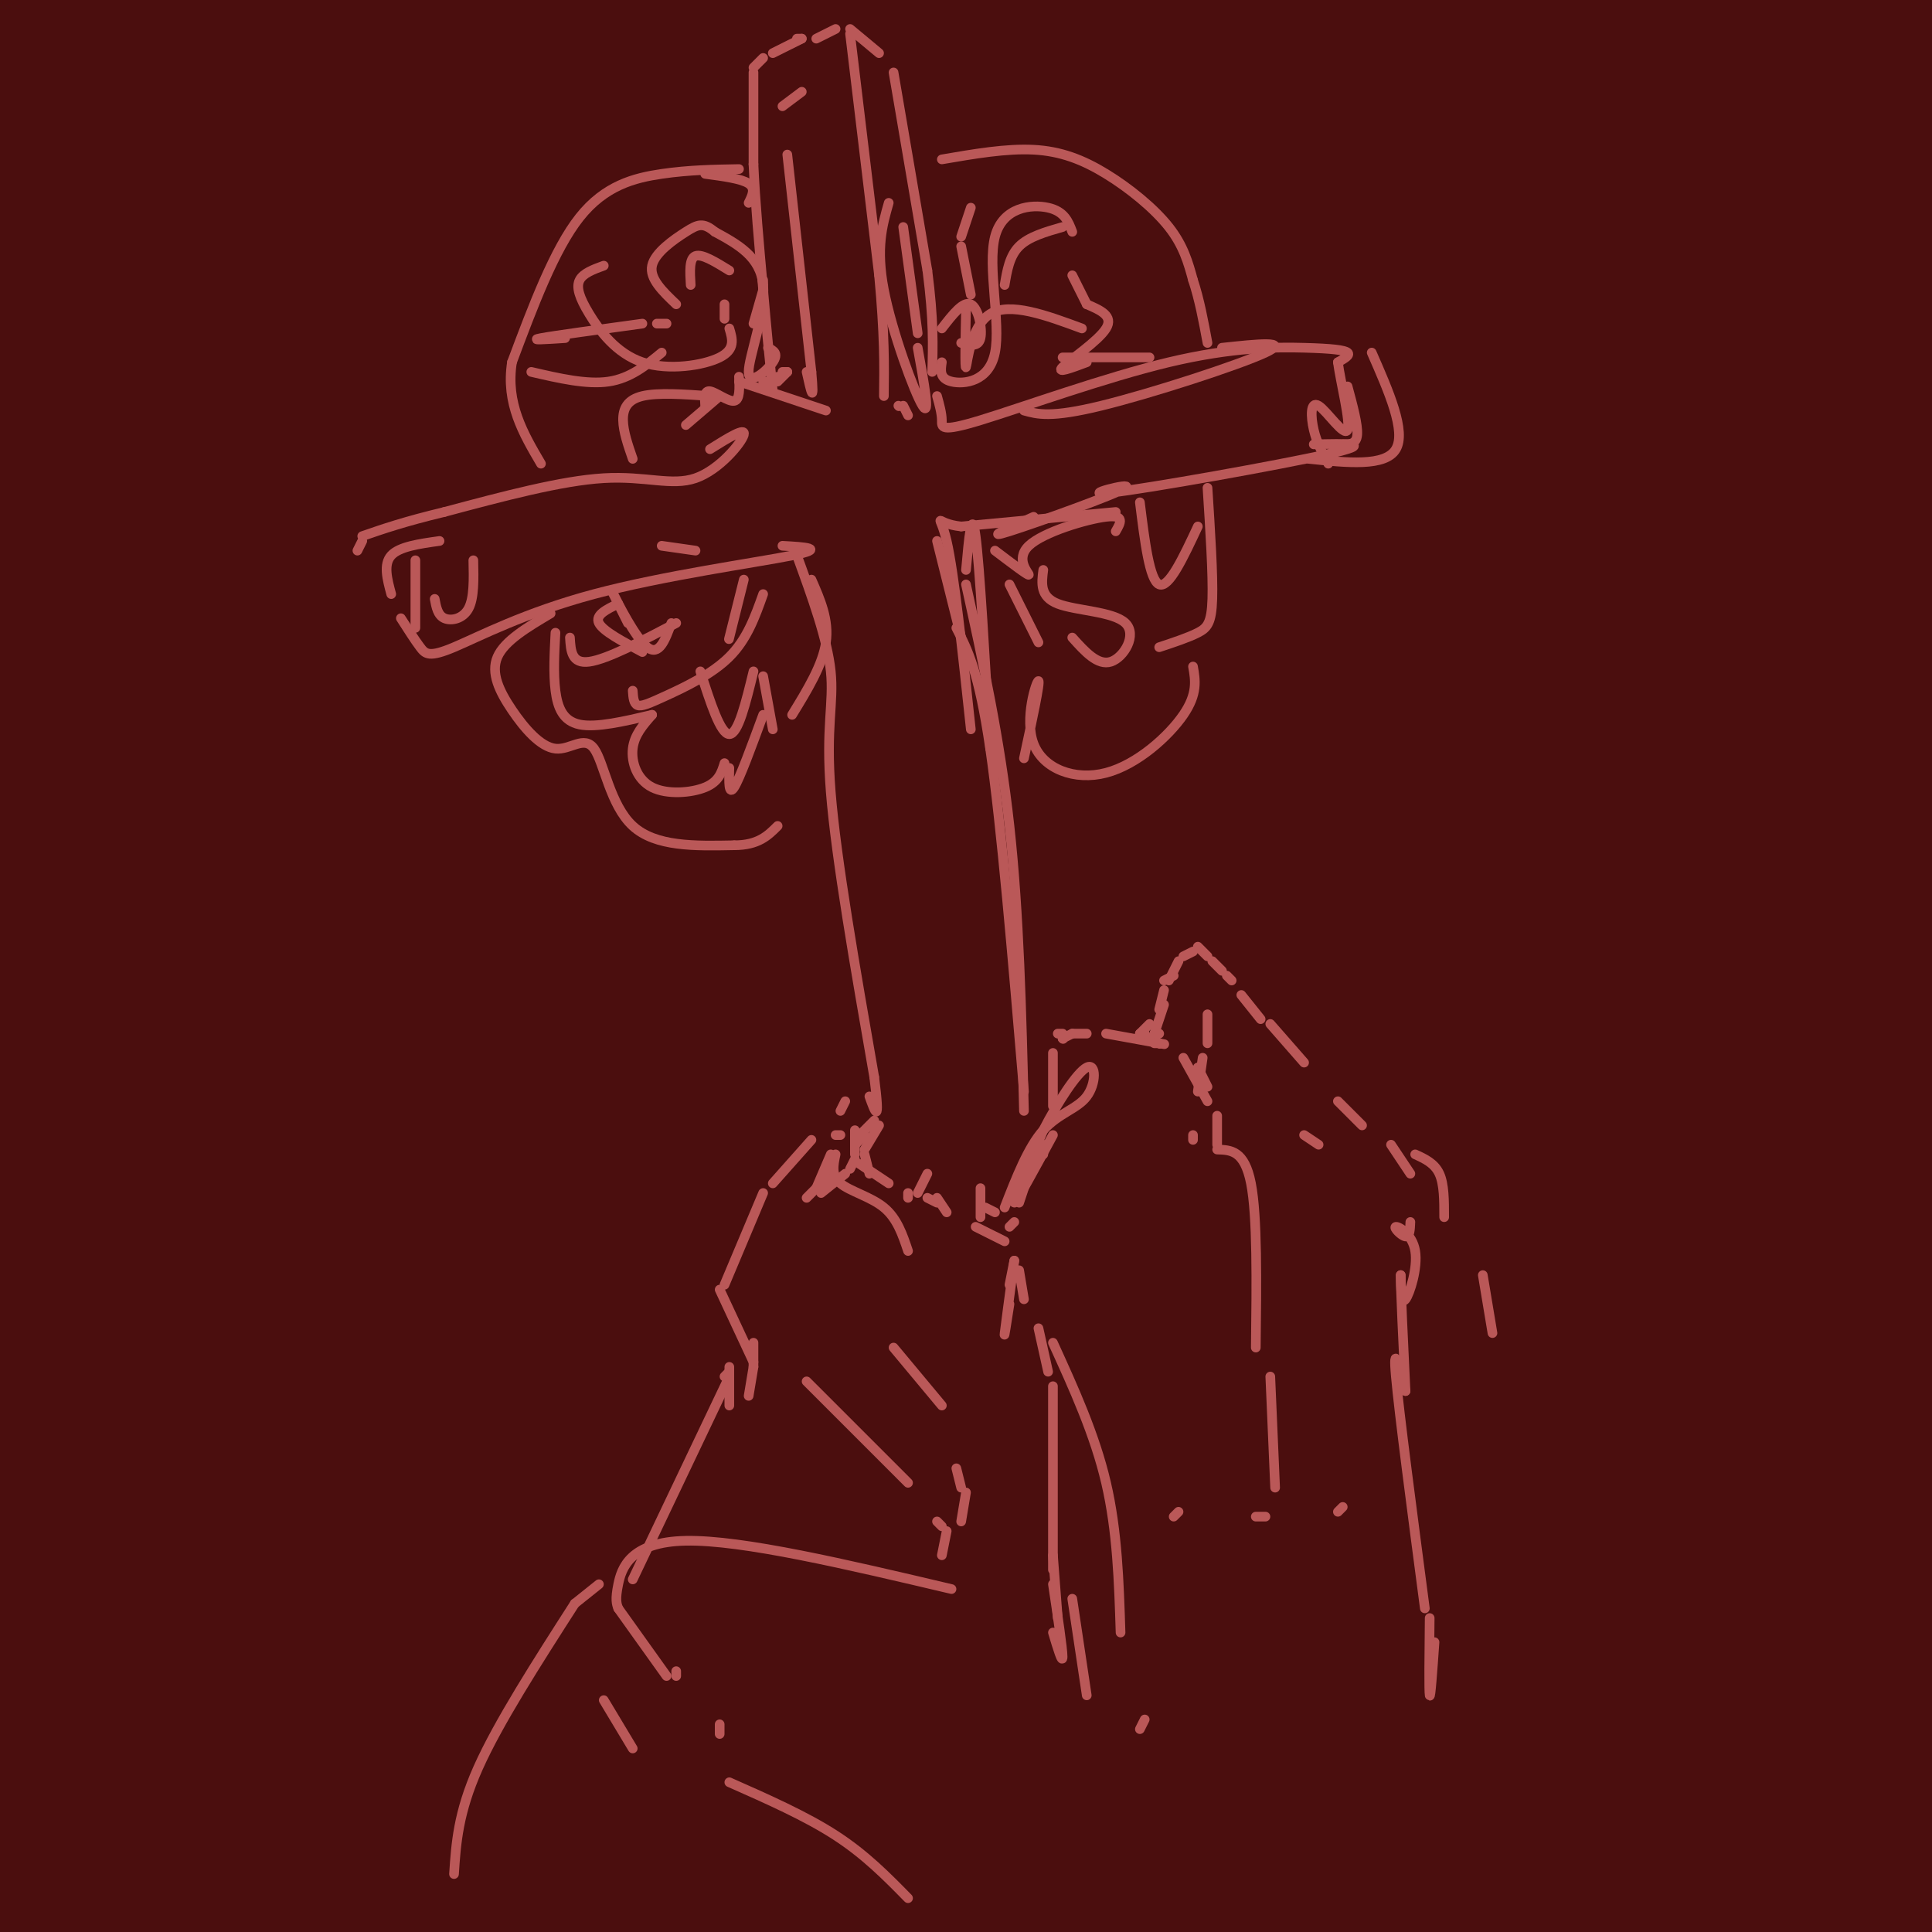 <svg viewBox='0 0 400 400' version='1.1' xmlns='http://www.w3.org/2000/svg' xmlns:xlink='http://www.w3.org/1999/xlink'><g fill='none' stroke='rgb(75,14,14)' stroke-width='1200' stroke-linecap='round' stroke-linejoin='round'><path d='M216,16c0.000,0.000 0.000,-1.000 0,-1'/></g>
<g fill='none' stroke='rgb(186,88,88)' stroke-width='2' stroke-linecap='round' stroke-linejoin='round'><path d='M166,8c0.000,0.000 -1.000,0.000 -1,0'/><path d='M166,8c0.000,0.000 -6.000,3.000 -6,3'/><path d='M158,12c0.000,0.000 -2.000,2.000 -2,2'/><path d='M156,15c0.000,0.000 0.000,19.000 0,19'/><path d='M156,34c0.333,7.500 1.167,16.750 2,26'/><path d='M158,60c0.667,7.833 1.333,14.417 2,21'/><path d='M169,8c0.000,0.000 4.000,-2.000 4,-2'/><path d='M176,6c0.000,0.000 6.000,5.000 6,5'/><path d='M176,7c0.000,0.000 6.000,50.000 6,50'/><path d='M182,57c1.167,12.500 1.083,18.750 1,25'/><path d='M185,15c0.000,0.000 7.000,41.000 7,41'/><path d='M192,56c1.333,10.333 1.167,15.667 1,21'/><path d='M186,84c0.000,0.000 0.100,0.100 0.1,0.1'/><path d='M187,47c0.000,0.000 3.000,22.000 3,22'/><path d='M190,72c1.333,7.333 2.667,14.667 1,12c-1.667,-2.667 -6.333,-15.333 -8,-24c-1.667,-8.667 -0.333,-13.333 1,-18'/><path d='M188,86c0.000,0.000 -1.000,-2.000 -1,-2'/><path d='M166,19c0.000,0.000 -4.000,3.000 -4,3'/><path d='M163,32c0.000,0.000 5.000,45.000 5,45'/><path d='M168,77c0.667,7.500 -0.167,3.750 -1,0'/><path d='M163,77c0.000,0.000 -1.000,0.000 -1,0'/><path d='M163,77c0.000,0.000 -2.000,2.000 -2,2'/><path d='M161,78c0.000,0.000 -1.000,1.000 -1,1'/><path d='M160,79c0.000,0.000 -2.000,1.000 -2,1'/><path d='M160,79c0.000,0.000 -2.000,0.000 -2,0'/><path d='M158,58c0.000,0.000 0.000,1.000 0,1'/><path d='M158,60c0.000,0.000 -2.000,7.000 -2,7'/><path d='M159,72c1.137,0.571 2.274,1.143 1,3c-1.274,1.857 -4.958,5.000 -5,2c-0.042,-3.000 3.560,-12.143 3,-18c-0.560,-5.857 -5.280,-8.429 -10,-11'/><path d='M148,48c-2.429,-2.024 -3.500,-1.583 -6,0c-2.500,1.583 -6.429,4.310 -7,7c-0.571,2.690 2.214,5.345 5,8'/><path d='M151,56c-2.833,-1.750 -5.667,-3.500 -7,-3c-1.333,0.500 -1.167,3.250 -1,6'/><path d='M150,63c0.000,0.000 0.000,3.000 0,3'/><path d='M151,68c0.657,2.171 1.314,4.341 -2,6c-3.314,1.659 -10.600,2.805 -16,1c-5.400,-1.805 -8.915,-6.563 -11,-10c-2.085,-3.437 -2.738,-5.553 -2,-7c0.738,-1.447 2.869,-2.223 5,-3'/><path d='M138,67c0.000,0.000 -2.000,0.000 -2,0'/><path d='M133,67c-9.167,1.250 -18.333,2.500 -21,3c-2.667,0.500 1.167,0.250 5,0'/><path d='M137,73c-3.250,2.667 -6.500,5.333 -11,6c-4.500,0.667 -10.250,-0.667 -16,-2'/><path d='M153,79c0.000,0.000 18.000,6.000 18,6'/><path d='M199,71c1.778,0.467 3.556,0.933 4,-1c0.444,-1.933 -0.444,-6.267 -2,-7c-1.556,-0.733 -3.778,2.133 -6,5'/><path d='M195,75c-0.254,1.699 -0.507,3.397 2,4c2.507,0.603 7.775,0.110 9,-6c1.225,-6.110 -1.593,-17.837 0,-24c1.593,-6.163 7.598,-6.761 11,-6c3.402,0.761 4.201,2.880 5,5'/><path d='M220,47c-3.500,1.000 -7.000,2.000 -9,4c-2.000,2.000 -2.500,5.000 -3,8'/><path d='M201,43c0.000,0.000 -2.000,6.000 -2,6'/><path d='M199,51c0.000,0.000 2.000,10.000 2,10'/><path d='M200,64c-0.133,6.356 -0.267,12.711 0,12c0.267,-0.711 0.933,-8.489 5,-11c4.067,-2.511 11.533,0.244 19,3'/><path d='M153,78c0.111,2.400 0.222,4.800 -1,5c-1.222,0.200 -3.778,-1.800 -5,-2c-1.222,-0.200 -1.111,1.400 -1,3'/><path d='M147,82c-5.422,-0.378 -10.844,-0.756 -14,0c-3.156,0.756 -4.044,2.644 -4,5c0.044,2.356 1.022,5.178 2,8'/><path d='M149,82c0.000,0.000 -7.000,6.000 -7,6'/><path d='M155,42c0.750,-1.500 1.500,-3.000 0,-4c-1.500,-1.000 -5.250,-1.500 -9,-2'/><path d='M153,35c-5.178,0.089 -10.356,0.178 -16,1c-5.644,0.822 -11.756,2.378 -17,9c-5.244,6.622 -9.622,18.311 -14,30'/><path d='M106,75c-1.333,8.500 2.333,14.750 6,21'/><path d='M195,33c6.690,-1.149 13.381,-2.298 19,-2c5.619,0.298 10.167,2.042 15,5c4.833,2.958 9.952,7.131 13,11c3.048,3.869 4.024,7.435 5,11'/><path d='M247,58c1.333,4.000 2.167,8.500 3,13'/><path d='M238,74c0.000,0.000 -18.000,0.000 -18,0'/><path d='M147,93c3.720,-2.327 7.440,-4.655 7,-3c-0.440,1.655 -5.042,7.292 -10,9c-4.958,1.708 -10.274,-0.512 -19,0c-8.726,0.512 -20.863,3.756 -33,7'/><path d='M92,106c-8.333,2.000 -12.667,3.500 -17,5'/><path d='M75,112c0.000,0.000 -1.000,2.000 -1,2'/><path d='M91,112c-4.167,0.583 -8.333,1.167 -10,3c-1.667,1.833 -0.833,4.917 0,8'/><path d='M222,57c0.000,0.000 3.000,6.000 3,6'/><path d='M225,63c2.800,1.200 5.600,2.400 4,5c-1.600,2.600 -7.600,6.600 -9,8c-1.400,1.400 1.800,0.200 5,-1'/><path d='M212,85c2.778,0.778 5.556,1.556 16,-1c10.444,-2.556 28.556,-8.444 34,-11c5.444,-2.556 -1.778,-1.778 -9,-1'/><path d='M194,82c0.493,1.775 0.985,3.550 1,5c0.015,1.450 -0.449,2.576 8,0c8.449,-2.576 25.811,-8.856 39,-12c13.189,-3.144 22.205,-3.154 28,-3c5.795,0.154 8.370,0.473 9,1c0.630,0.527 -0.685,1.264 -2,2'/><path d='M277,75c0.482,3.841 2.686,12.442 2,14c-0.686,1.558 -4.262,-3.927 -6,-5c-1.738,-1.073 -1.640,2.265 -1,5c0.640,2.735 1.820,4.868 3,7'/><path d='M279,80c1.083,4.000 2.167,8.000 2,10c-0.167,2.000 -1.583,2.000 -3,2'/><path d='M98,116c0.089,3.911 0.178,7.822 -1,10c-1.178,2.178 -3.622,2.622 -5,2c-1.378,-0.622 -1.689,-2.311 -2,-4'/><path d='M86,116c0.000,0.000 0.000,14.000 0,14'/><path d='M83,128c1.447,2.263 2.893,4.526 4,6c1.107,1.474 1.874,2.158 7,0c5.126,-2.158 14.611,-7.158 29,-11c14.389,-3.842 33.683,-6.526 41,-8c7.317,-1.474 2.659,-1.737 -2,-2'/><path d='M137,113c0.000,0.000 7.000,1.000 7,1'/><path d='M154,120c-1.333,5.333 -2.667,10.667 -3,12c-0.333,1.333 0.333,-1.333 1,-4'/><path d='M158,123c-1.661,4.667 -3.321,9.333 -7,13c-3.679,3.667 -9.375,6.333 -13,8c-3.625,1.667 -5.179,2.333 -6,2c-0.821,-0.333 -0.911,-1.667 -1,-3'/><path d='M139,129c-1.267,3.467 -2.533,6.933 -5,5c-2.467,-1.933 -6.133,-9.267 -7,-11c-0.867,-1.733 1.067,2.133 3,6'/><path d='M128,125c-2.417,1.167 -4.833,2.333 -4,4c0.833,1.667 4.917,3.833 9,6'/><path d='M140,129c-7.167,3.750 -14.333,7.500 -18,8c-3.667,0.500 -3.833,-2.250 -4,-5'/><path d='M115,131c-0.222,4.244 -0.444,8.489 0,12c0.444,3.511 1.556,6.289 5,7c3.444,0.711 9.222,-0.644 15,-2'/><path d='M135,148c-1.839,2.083 -3.679,4.167 -4,7c-0.321,2.833 0.875,6.417 4,8c3.125,1.583 8.179,1.167 11,0c2.821,-1.167 3.411,-3.083 4,-5'/><path d='M151,159c-0.083,2.917 -0.167,5.833 1,4c1.167,-1.833 3.583,-8.417 6,-15'/><path d='M158,140c0.000,0.000 2.000,11.000 2,11'/><path d='M272,92c6.654,-0.167 13.308,-0.335 3,2c-10.308,2.335 -37.577,7.172 -45,8c-7.423,0.828 5.002,-2.354 3,-1c-2.002,1.354 -18.429,7.244 -24,9c-5.571,1.756 -0.285,-0.622 5,-3'/><path d='M284,73c3.583,8.167 7.167,16.333 5,20c-2.167,3.667 -10.083,2.833 -18,2'/><path d='M231,106c0.000,0.000 -32.000,3.000 -32,3'/><path d='M199,109c-5.867,-0.600 -4.533,-3.600 -3,3c1.533,6.600 3.267,22.800 5,39'/><path d='M194,112c0.000,0.000 5.000,20.000 5,20'/><path d='M200,118c0.583,-6.583 1.167,-13.167 2,-7c0.833,6.167 1.917,25.083 3,44'/><path d='M206,114c3.423,2.595 6.845,5.190 7,5c0.155,-0.190 -2.958,-3.167 0,-6c2.958,-2.833 11.988,-5.524 16,-6c4.012,-0.476 3.006,1.262 2,3'/><path d='M216,118c-0.357,2.774 -0.714,5.548 3,7c3.714,1.452 11.500,1.583 14,4c2.500,2.417 -0.286,7.119 -3,8c-2.714,0.881 -5.357,-2.060 -8,-5'/><path d='M209,121c0.000,0.000 6.000,12.000 6,12'/><path d='M168,120c1.833,4.167 3.667,8.333 3,13c-0.667,4.667 -3.833,9.833 -7,15'/><path d='M156,139c-1.583,6.500 -3.167,13.000 -5,13c-1.833,0.000 -3.917,-6.500 -6,-13'/><path d='M114,127c-4.773,2.833 -9.545,5.667 -11,9c-1.455,3.333 0.409,7.167 3,11c2.591,3.833 5.911,7.667 9,8c3.089,0.333 5.947,-2.833 8,0c2.053,2.833 3.301,11.667 8,16c4.699,4.333 12.850,4.167 21,4'/><path d='M152,175c5.000,0.000 7.000,-2.000 9,-4'/><path d='M236,104c1.000,8.083 2.000,16.167 4,17c2.000,0.833 5.000,-5.583 8,-12'/><path d='M250,101c0.578,9.000 1.156,18.000 1,23c-0.156,5.000 -1.044,6.000 -3,7c-1.956,1.000 -4.978,2.000 -8,3'/><path d='M247,138c0.499,2.815 0.998,5.630 -2,10c-2.998,4.370 -9.494,10.295 -16,12c-6.506,1.705 -13.021,-0.810 -15,-6c-1.979,-5.190 0.577,-13.054 1,-13c0.423,0.054 -1.289,8.027 -3,16'/><path d='M165,115c3.156,8.667 6.311,17.333 7,24c0.689,6.667 -1.089,11.333 0,25c1.089,13.667 5.044,36.333 9,59'/><path d='M181,223c1.333,10.500 0.167,7.250 -1,4'/><path d='M200,121c3.500,15.917 7.000,31.833 9,50c2.000,18.167 2.500,38.583 3,59'/><path d='M198,130c2.333,4.500 4.667,9.000 7,25c2.333,16.000 4.667,43.500 7,71'/><path d='M218,218c0.000,0.000 0.000,11.000 0,11'/><path d='M218,235c-3.833,7.083 -7.667,14.167 -8,14c-0.333,-0.167 2.833,-7.583 6,-15'/><path d='M216,234c2.848,-5.568 6.970,-11.987 9,-13c2.030,-1.013 1.970,3.381 0,6c-1.970,2.619 -5.848,3.463 -9,7c-3.152,3.537 -5.576,9.769 -8,16'/><path d='M206,251c0.000,0.000 -2.000,-1.000 -2,-1'/><path d='M192,243c0.000,0.000 -2.000,4.000 -2,4'/><path d='M192,248c0.000,0.000 2.000,1.000 2,1'/><path d='M194,248c0.000,0.000 2.000,3.000 2,3'/><path d='M178,241c0.000,0.000 6.000,4.000 6,4'/><path d='M188,247c0.000,0.000 0.000,1.000 0,1'/><path d='M182,233c0.000,0.000 -3.000,5.000 -3,5'/><path d='M181,232c0.000,0.000 -3.000,3.000 -3,3'/><path d='M179,235c0.000,0.000 -2.000,2.000 -2,2'/><path d='M177,234c0.000,0.000 0.000,5.000 0,5'/><path d='M179,239c0.000,0.000 1.000,4.000 1,4'/><path d='M177,240c0.000,0.000 -1.000,2.000 -1,2'/><path d='M175,243c0.000,0.000 -5.000,4.000 -5,4'/><path d='M172,243c0.000,0.000 -5.000,5.000 -5,5'/><path d='M220,214c0.000,0.000 -1.000,0.000 -1,0'/><path d='M220,215c0.000,0.000 0.100,0.100 0.1,0.1'/><path d='M220,215c0.000,0.000 2.000,-1.000 2,-1'/><path d='M222,214c0.000,0.000 3.000,0.000 3,0'/><path d='M229,214c0.000,0.000 11.000,2.000 11,2'/><path d='M240,216c1.833,0.333 0.917,0.167 0,0'/><path d='M239,216c0.000,0.000 1.000,0.000 1,0'/><path d='M240,216c0.000,0.000 0.100,0.100 0.1,0.1'/><path d='M236,215c0.000,0.000 2.000,0.000 2,0'/><path d='M238,215c0.000,0.000 2.000,-1.000 2,-1'/><path d='M239,214c0.000,0.000 0.100,0.100 0.1,0.1'/><path d='M237,214c0.000,0.000 -1.000,0.000 -1,0'/><path d='M236,214c0.000,0.000 2.000,-2.000 2,-2'/><path d='M239,214c0.000,0.000 2.000,-6.000 2,-6'/><path d='M240,209c0.000,0.000 1.000,-4.000 1,-4'/><path d='M241,203c0.000,0.000 2.000,-1.000 2,-1'/><path d='M216,237c0.000,0.000 0.000,2.000 0,2'/><path d='M213,243c0.000,0.000 -2.000,6.000 -2,6'/><path d='M210,253c0.000,0.000 -1.000,1.000 -1,1'/><path d='M202,254c0.000,0.000 6.000,3.000 6,3'/><path d='M210,261c0.000,0.000 -1.000,5.000 -1,5'/><path d='M209,270c-0.583,3.750 -1.167,7.500 -1,6c0.167,-1.500 1.083,-8.250 2,-15'/><path d='M211,263c0.000,0.000 1.000,6.000 1,6'/><path d='M215,275c0.000,0.000 2.000,9.000 2,9'/><path d='M218,287c0.000,0.000 0.000,38.000 0,38'/><path d='M218,328c1.000,6.667 2.000,13.333 2,15c0.000,1.667 -1.000,-1.667 -2,-5'/><path d='M218,322c0.000,0.000 1.000,13.000 1,13'/><path d='M218,278c4.333,9.500 8.667,19.000 11,29c2.333,10.000 2.667,20.500 3,31'/><path d='M237,356c0.000,0.000 -1.000,2.000 -1,2'/><path d='M222,331c0.000,0.000 3.000,20.000 3,20'/><path d='M174,235c0.000,0.000 -1.000,0.000 -1,0'/><path d='M172,239c0.000,0.000 -3.000,7.000 -3,7'/><path d='M242,203c0.000,0.000 2.000,-4.000 2,-4'/><path d='M245,198c0.000,0.000 2.000,-1.000 2,-1'/><path d='M248,196c0.000,0.000 2.000,2.000 2,2'/><path d='M251,199c0.000,0.000 2.000,2.000 2,2'/><path d='M254,202c0.000,0.000 1.000,1.000 1,1'/><path d='M257,206c0.000,0.000 4.000,5.000 4,5'/><path d='M263,212c0.000,0.000 7.000,8.000 7,8'/><path d='M250,210c0.000,0.000 0.000,6.000 0,6'/><path d='M249,219c0.000,0.000 -1.000,7.000 -1,7'/><path d='M248,221c0.000,0.000 2.000,4.000 2,4'/><path d='M247,235c0.000,0.000 0.000,1.000 0,1'/><path d='M175,228c0.000,0.000 -1.000,2.000 -1,2'/><path d='M173,239c-0.467,2.178 -0.933,4.356 1,6c1.933,1.644 6.267,2.756 9,5c2.733,2.244 3.867,5.622 5,9'/><path d='M168,236c0.000,0.000 -8.000,9.000 -8,9'/><path d='M158,247c0.000,0.000 -8.000,19.000 -8,19'/><path d='M149,267c0.000,0.000 7.000,15.000 7,15'/><path d='M156,278c0.000,0.000 0.000,5.000 0,5'/><path d='M156,283c0.000,0.000 -1.000,6.000 -1,6'/><path d='M151,284c0.000,0.000 -1.000,1.000 -1,1'/><path d='M151,283c0.000,0.000 0.000,8.000 0,8'/><path d='M151,285c0.000,0.000 -20.000,42.000 -20,42'/><path d='M203,252c0.000,0.000 0.000,-6.000 0,-6'/><path d='M273,237c0.000,0.000 -3.000,-2.000 -3,-2'/><path d='M245,219c0.000,0.000 5.000,9.000 5,9'/><path d='M252,231c0.000,0.000 0.000,6.000 0,6'/><path d='M252,238c2.833,0.083 5.667,0.167 7,7c1.333,6.833 1.167,20.417 1,34'/><path d='M263,285c0.000,0.000 1.000,23.000 1,23'/><path d='M277,228c0.000,0.000 5.000,5.000 5,5'/><path d='M288,237c0.000,0.000 4.000,6.000 4,6'/><path d='M292,253c-0.061,1.558 -0.121,3.116 -1,3c-0.879,-0.116 -2.576,-1.907 -2,-2c0.576,-0.093 3.424,1.514 4,5c0.576,3.486 -1.121,8.853 -2,10c-0.879,1.147 -0.939,-1.927 -1,-5'/><path d='M290,264c0.000,3.167 0.500,13.583 1,24'/><path d='M291,288c-1.333,-5.250 -2.667,-10.500 -2,-3c0.667,7.500 3.333,27.750 6,48'/><path d='M296,335c-0.083,7.583 -0.167,15.167 0,16c0.167,0.833 0.583,-5.083 1,-11'/><path d='M293,239c2.000,0.917 4.000,1.833 5,4c1.000,2.167 1.000,5.583 1,9'/><path d='M307,264c0.000,0.000 2.000,12.000 2,12'/><path d='M167,286c0.000,0.000 21.000,21.000 21,21'/><path d='M185,279c0.000,0.000 10.000,12.000 10,12'/><path d='M198,304c0.000,0.000 1.000,4.000 1,4'/><path d='M200,309c0.000,0.000 -1.000,6.000 -1,6'/><path d='M195,316c0.000,0.000 -1.000,-1.000 -1,-1'/><path d='M196,317c0.000,0.000 -1.000,5.000 -1,5'/><path d='M197,329c-21.667,-5.111 -43.333,-10.222 -55,-10c-11.667,0.222 -13.333,5.778 -14,9c-0.667,3.222 -0.333,4.111 0,5'/><path d='M128,333c0.000,0.000 10.000,14.000 10,14'/><path d='M140,346c0.000,0.000 0.000,1.000 0,1'/><path d='M149,357c0.000,0.000 0.000,2.000 0,2'/><path d='M124,328c0.000,0.000 -5.000,4.000 -5,4'/><path d='M119,332c-7.917,12.333 -15.833,24.667 -20,34c-4.167,9.333 -4.583,15.667 -5,22'/><path d='M125,352c0.000,0.000 6.000,10.000 6,10'/><path d='M151,369c7.917,3.500 15.833,7.000 22,11c6.167,4.000 10.583,8.500 15,13'/><path d='M243,314c0.000,0.000 1.000,-1.000 1,-1'/><path d='M260,314c0.000,0.000 2.000,0.000 2,0'/><path d='M278,312c0.000,0.000 -1.000,1.000 -1,1'/></g>
</svg>